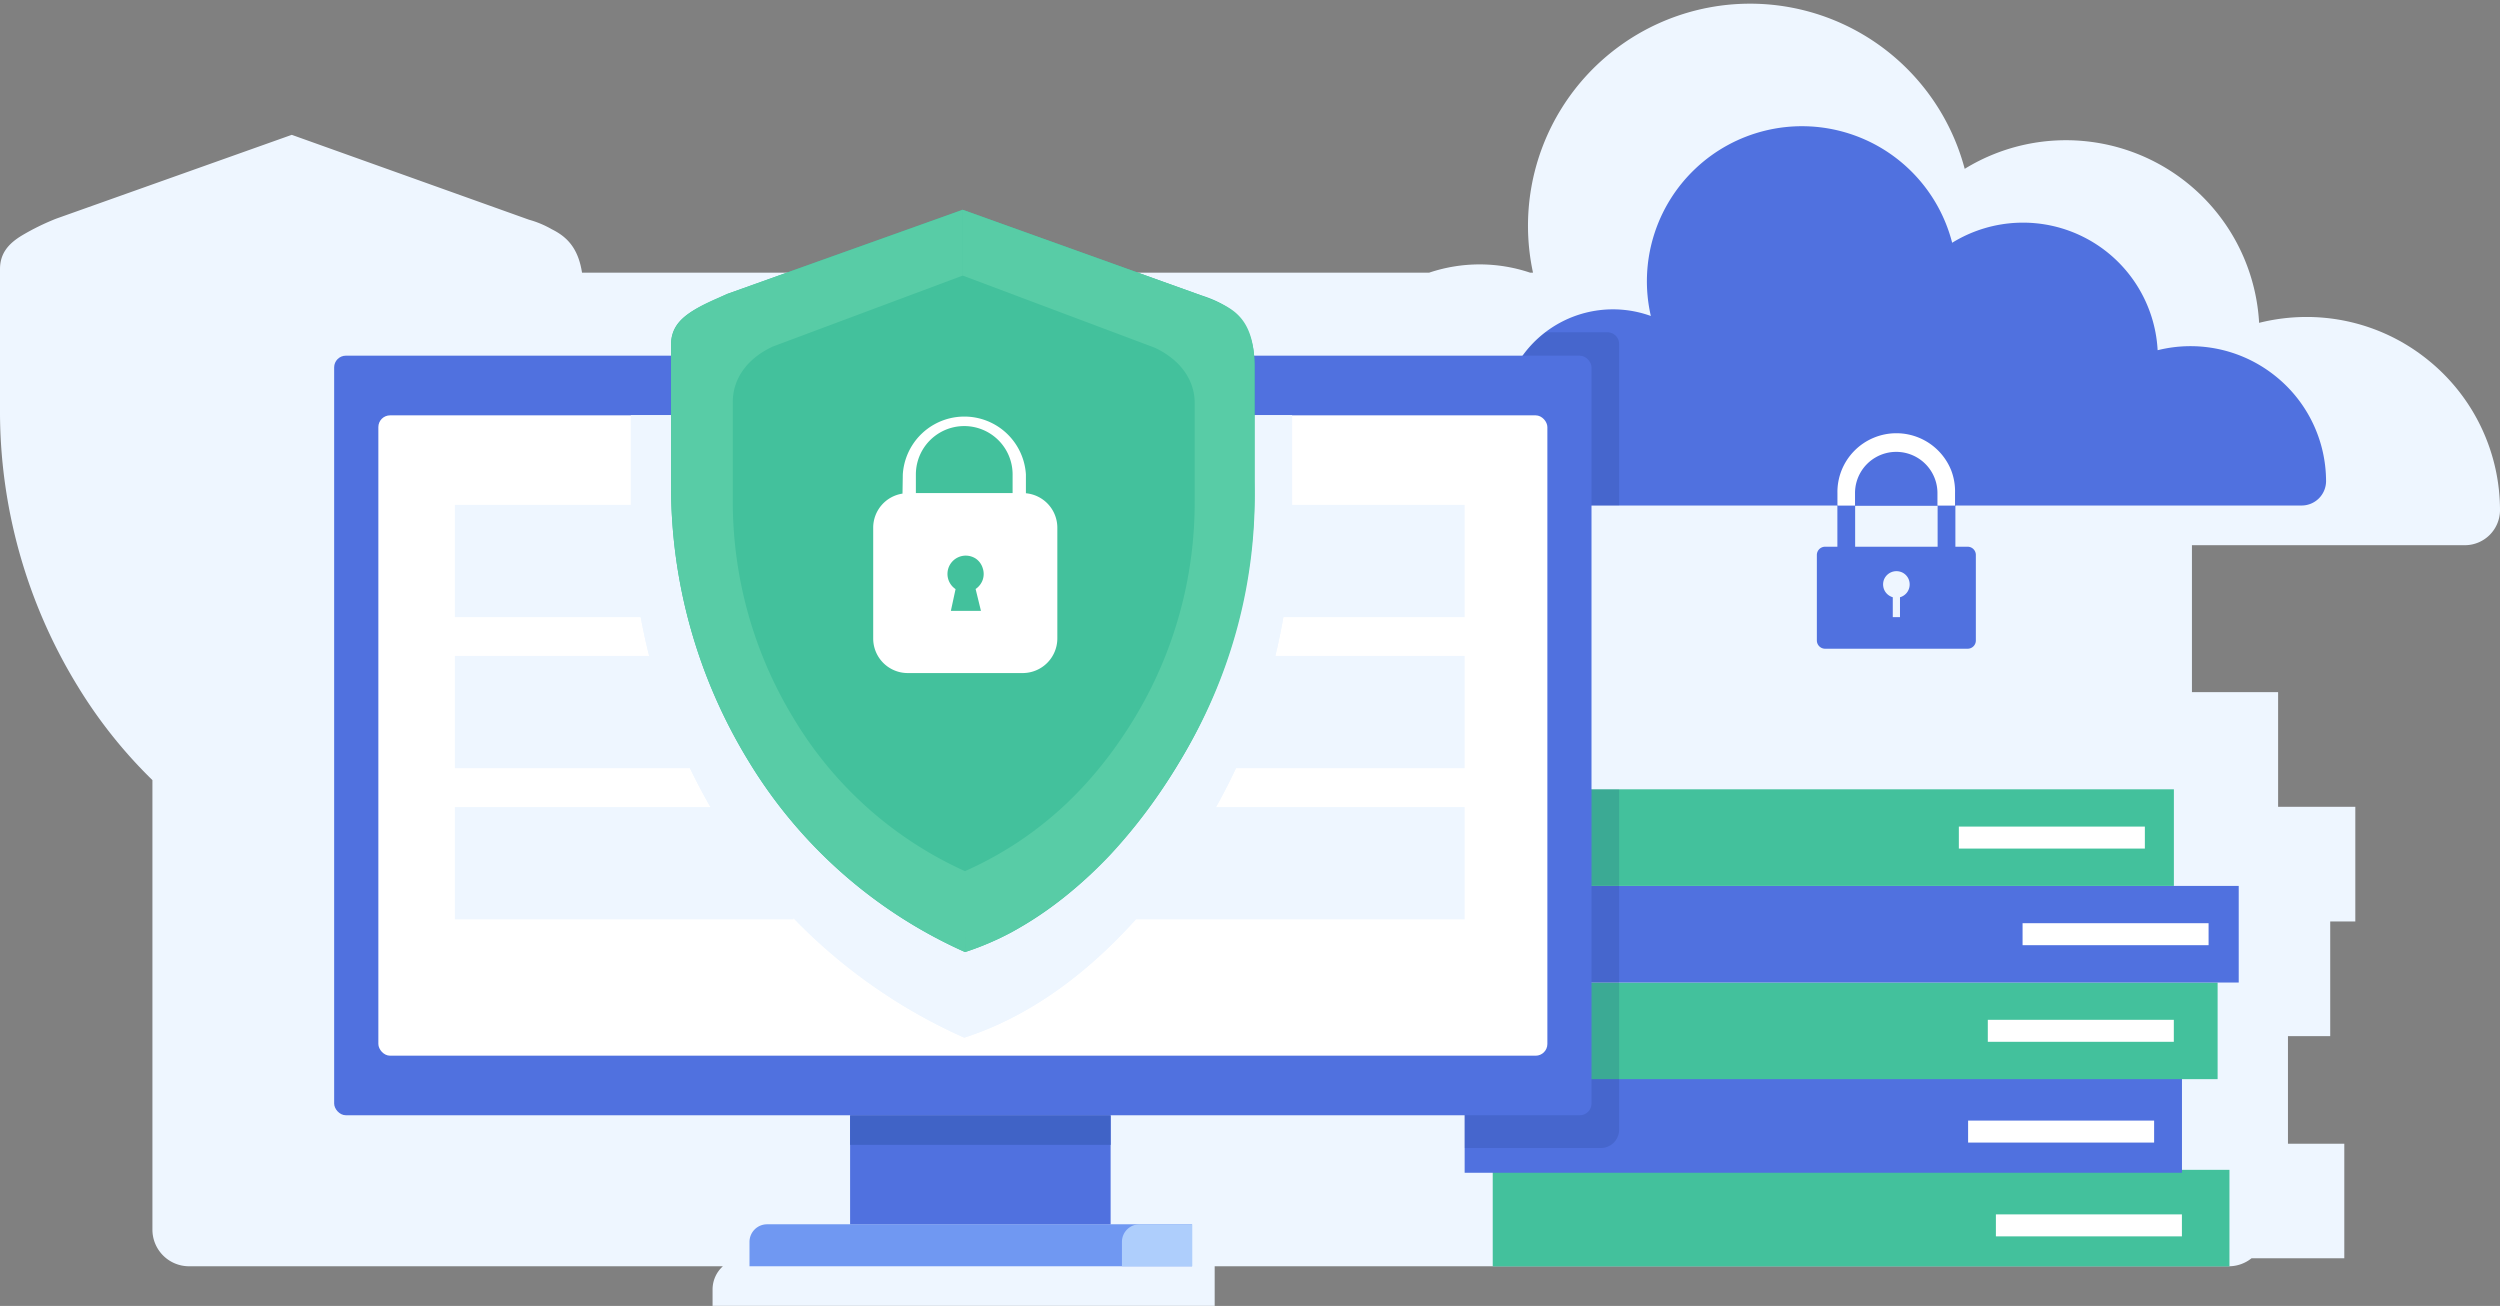 <svg xmlns="http://www.w3.org/2000/svg" viewBox="0 0 426.45 222.77"><rect x="0" y="0" width="426.45" height="222.77" fill="#808080" stroke="none"/><defs><style>.cls-1{fill:#eef6ff;}.cls-2{fill:#5071df;}.cls-3{fill:#122866;opacity:0.15;}.cls-4{fill:#fff;}.cls-5{fill:#43c19c;}.cls-6{fill:#7098f2;}.cls-7{fill:#aecefc;}.cls-8{fill:#4063c6;}.cls-9{fill:#58cca6;}</style></defs><title>4_1</title><g id="Слой_2" data-name="Слой 2"><g id="Слой_2-2" data-name="Слой 2"><path class="cls-1" d="M414,61.27a32.84,32.84,0,0,0-20.58-7.2,33.38,33.38,0,0,0-8.06,1h0a33,33,0,0,0-50.22-26.27A37.88,37.88,0,0,0,261.5,46.51H261a27,27,0,0,0-17.21,0H99.28c-.67-4.36-2.73-6.19-5.13-7.39a16.89,16.89,0,0,0-3.91-1.64L49.77,23h0L9.61,37.29a40.71,40.71,0,0,0-5.86,2.87C1.5,41.52,0,43.17,0,45.91V69.68A89.75,89.75,0,0,0,13.22,117,81.72,81.72,0,0,0,26,133.07v76.7A6.25,6.25,0,0,0,32.23,216h91.08a5.32,5.32,0,0,0-1.76,3.93v2.82H207.2V216h173a6.18,6.18,0,0,0,3.86-1.36h15.83V195.1h-9.61V176.74h7.21V157.18h4.28V137.62H388.6V118.06H373.9V93h46.61a6,6,0,0,0,5.94-5.93A32.93,32.93,0,0,0,414,61.27Z"/><path class="cls-2" d="M388.05,64.08a23.11,23.11,0,0,0-20-4.34h0A23,23,0,0,0,333,41.41a26.45,26.45,0,0,0-51.4,12.49h0a19,19,0,0,0-25.46,17.95V72a14.45,14.45,0,0,0,14.49,14.23h122a4.17,4.17,0,0,0,4.15-4.15h0A23,23,0,0,0,388.05,64.08Z"/><path class="cls-3" d="M276.19,58.68a2,2,0,0,0-2-2H263.64a19.24,19.24,0,0,0-5.87,7.4,19,19,0,0,0-1.65,7.77V72a14.45,14.45,0,0,0,14.49,14.23h5.58Z"/><path class="cls-2" d="M335.64,93.26h-2.09V84.12a10.07,10.07,0,0,0-2.89-7.22,10.06,10.06,0,0,0-3.29-2.22,10.07,10.07,0,0,0-7.77,0,10.06,10.06,0,0,0-3.29,2.22,10.07,10.07,0,0,0-2.89,7.22v9.14h-2.09a1.41,1.41,0,0,0-1.41,1.41v14.58a1.41,1.41,0,0,0,1.41,1.41h24.31a1.4,1.4,0,0,0,1.4-1.41V94.67A1.4,1.4,0,0,0,335.64,93.26Zm-19.19-9.14a7,7,0,1,1,14.07,0v9.14H316.45Zm8.85,16.94a2.29,2.29,0,0,1-1.2.82v3.39h-1.23v-3.39a2.35,2.35,0,0,1-1.06-.66,2.2,2.2,0,0,1-.55-1.11,2.29,2.29,0,0,1,.11-1.24,2.3,2.3,0,0,1,1.9-1.43,2.37,2.37,0,0,1,1.23.22,2.24,2.24,0,0,1,1.25,2A2.29,2.29,0,0,1,325.3,101.06Z"/><path class="cls-2" d="M333.55,84.11v2.13H313.43V84.11a10,10,0,0,1,.71-3.89,10.07,10.07,0,0,1,18.69,0A10,10,0,0,1,333.55,84.11Z"/><path class="cls-4" d="M332.83,80.22a10.07,10.07,0,0,0-18.69,0,10,10,0,0,0-.71,3.89v2.13h3V84.11a7,7,0,0,1,14.06,0v2.13h3V84.11A10,10,0,0,0,332.83,80.22Z"/><rect class="cls-5" x="254.63" y="199.55" width="125.67" height="16.48"/><rect class="cls-2" x="249.84" y="183.57" width="122.36" height="16.48"/><rect class="cls-5" x="254.63" y="167.6" width="123.65" height="16.48"/><rect class="cls-2" x="254.63" y="151.12" width="127.25" height="16.48"/><rect class="cls-5" x="254.63" y="134.64" width="116.19" height="16.48"/><rect class="cls-4" x="334.14" y="141" width="31.73" height="3.75"/><rect class="cls-4" x="345.01" y="157.48" width="31.73" height="3.75"/><rect class="cls-4" x="339.08" y="173.96" width="31.73" height="3.75"/><rect class="cls-4" x="335.72" y="191.15" width="31.73" height="3.75"/><rect class="cls-4" x="340.46" y="207.15" width="31.73" height="3.75"/><path class="cls-3" d="M276.19,134.64V192.7a3.13,3.13,0,0,1-3.12,3.13H249.83V183.57h4.8V134.64Z"/><rect class="cls-2" x="57" y="60.67" width="214.48" height="129.57" rx="2"/><rect class="cls-4" x="64.54" y="70.85" width="199.41" height="109.23" rx="2"/><path class="cls-6" d="M130.85,208.84h72.48a0,0,0,0,1,0,0V216a0,0,0,0,1,0,0H127.85a0,0,0,0,1,0,0v-4.18A3,3,0,0,1,130.85,208.84Z"/><path class="cls-7" d="M194.38,208.84h9a0,0,0,0,1,0,0V216a0,0,0,0,1,0,0h-12a0,0,0,0,1,0,0v-4.18A3,3,0,0,1,194.38,208.84Z"/><rect class="cls-2" x="145.01" y="190.25" width="44.44" height="18.59"/><rect class="cls-8" x="145.01" y="190.25" width="44.44" height="5.04"/><rect class="cls-1" x="77.59" y="86.12" width="57.78" height="19.15"/><rect class="cls-1" x="77.59" y="111.89" width="57.78" height="19.15"/><rect class="cls-1" x="77.59" y="137.67" width="57.78" height="19.15"/><rect class="cls-1" x="192.06" y="86.12" width="57.78" height="19.15"/><rect class="cls-1" x="192.06" y="111.89" width="57.78" height="19.15"/><rect class="cls-1" x="192.06" y="137.67" width="57.78" height="19.15"/><path class="cls-1" d="M220.4,70.85v16.7a101.76,101.76,0,0,1-15,53.58C196.94,154.89,183.09,171,164.48,177a93.2,93.2,0,0,1-41.86-36.93,101.81,101.81,0,0,1-15-53.59V70.85Z"/><path class="cls-1" d="M220.4,70.85v16.7a101.76,101.76,0,0,1-15,53.58C196.94,154.89,183.09,171,164.48,177a93.2,93.2,0,0,1-41.86-36.93,101.81,101.81,0,0,1-15-53.59V70.85Z"/><path class="cls-5" d="M204.71,50.32,164.2,35.78,124.08,50.13c-5.12,2.42-9.61,3.87-9.61,8.63V82.53a89.83,89.83,0,0,0,13.21,47.28,82.34,82.34,0,0,0,36.94,32.59c16.41-5.32,28.65-19.53,36.12-31.67A89.66,89.66,0,0,0,214,83.45V62.09C213.94,55.28,210.33,52,204.71,50.32Z"/><path class="cls-9" d="M164.62,148.61a65.49,65.49,0,0,1-29.2-26A71.09,71.09,0,0,1,125,85.21V68.55c0-3.78,2.28-7.32,6.81-9.43L164.24,47V35.78L124.08,50.13c-4.21,1.84-9.61,3.87-9.61,8.64V82.53a89.83,89.83,0,0,0,13.21,47.28,82.34,82.34,0,0,0,36.94,32.59Z"/><path class="cls-9" d="M164.62,162.4a49,49,0,0,0,8-3.41,71.62,71.62,0,0,0,16.85-13.25A90.86,90.86,0,0,0,201.14,130,86.46,86.46,0,0,0,214,82.27V62.65c0-9.76-5-10.49-9.28-12.33L164.2,35.78V47L197,59.32c4.52,2.14,6.79,5.65,6.79,9.42V85.4a71,71,0,0,1-10.46,37.41c-5.9,9.61-14.65,19.52-28.74,25.8Z"/><path class="cls-4" d="M175,84.14l0-3.21a10.52,10.52,0,0,0-21,0l-.05,3.27a5.88,5.88,0,0,0-5,5.81v18.91a5.89,5.89,0,0,0,5.88,5.89h19.64a5.91,5.91,0,0,0,5.89-5.89V90A5.9,5.9,0,0,0,175,84.14Zm-7.67,20.06h-5.13l.8-3.71a3.12,3.12,0,1,1,3.48-5.18,3.05,3.05,0,0,1,1.15,1.6,3.09,3.09,0,0,1,0,2,3.16,3.16,0,0,1-1.21,1.56Zm5.4-20.09h-16.5l0-3.18a8.25,8.25,0,0,1,16.5,0Z"/></g></g></svg>